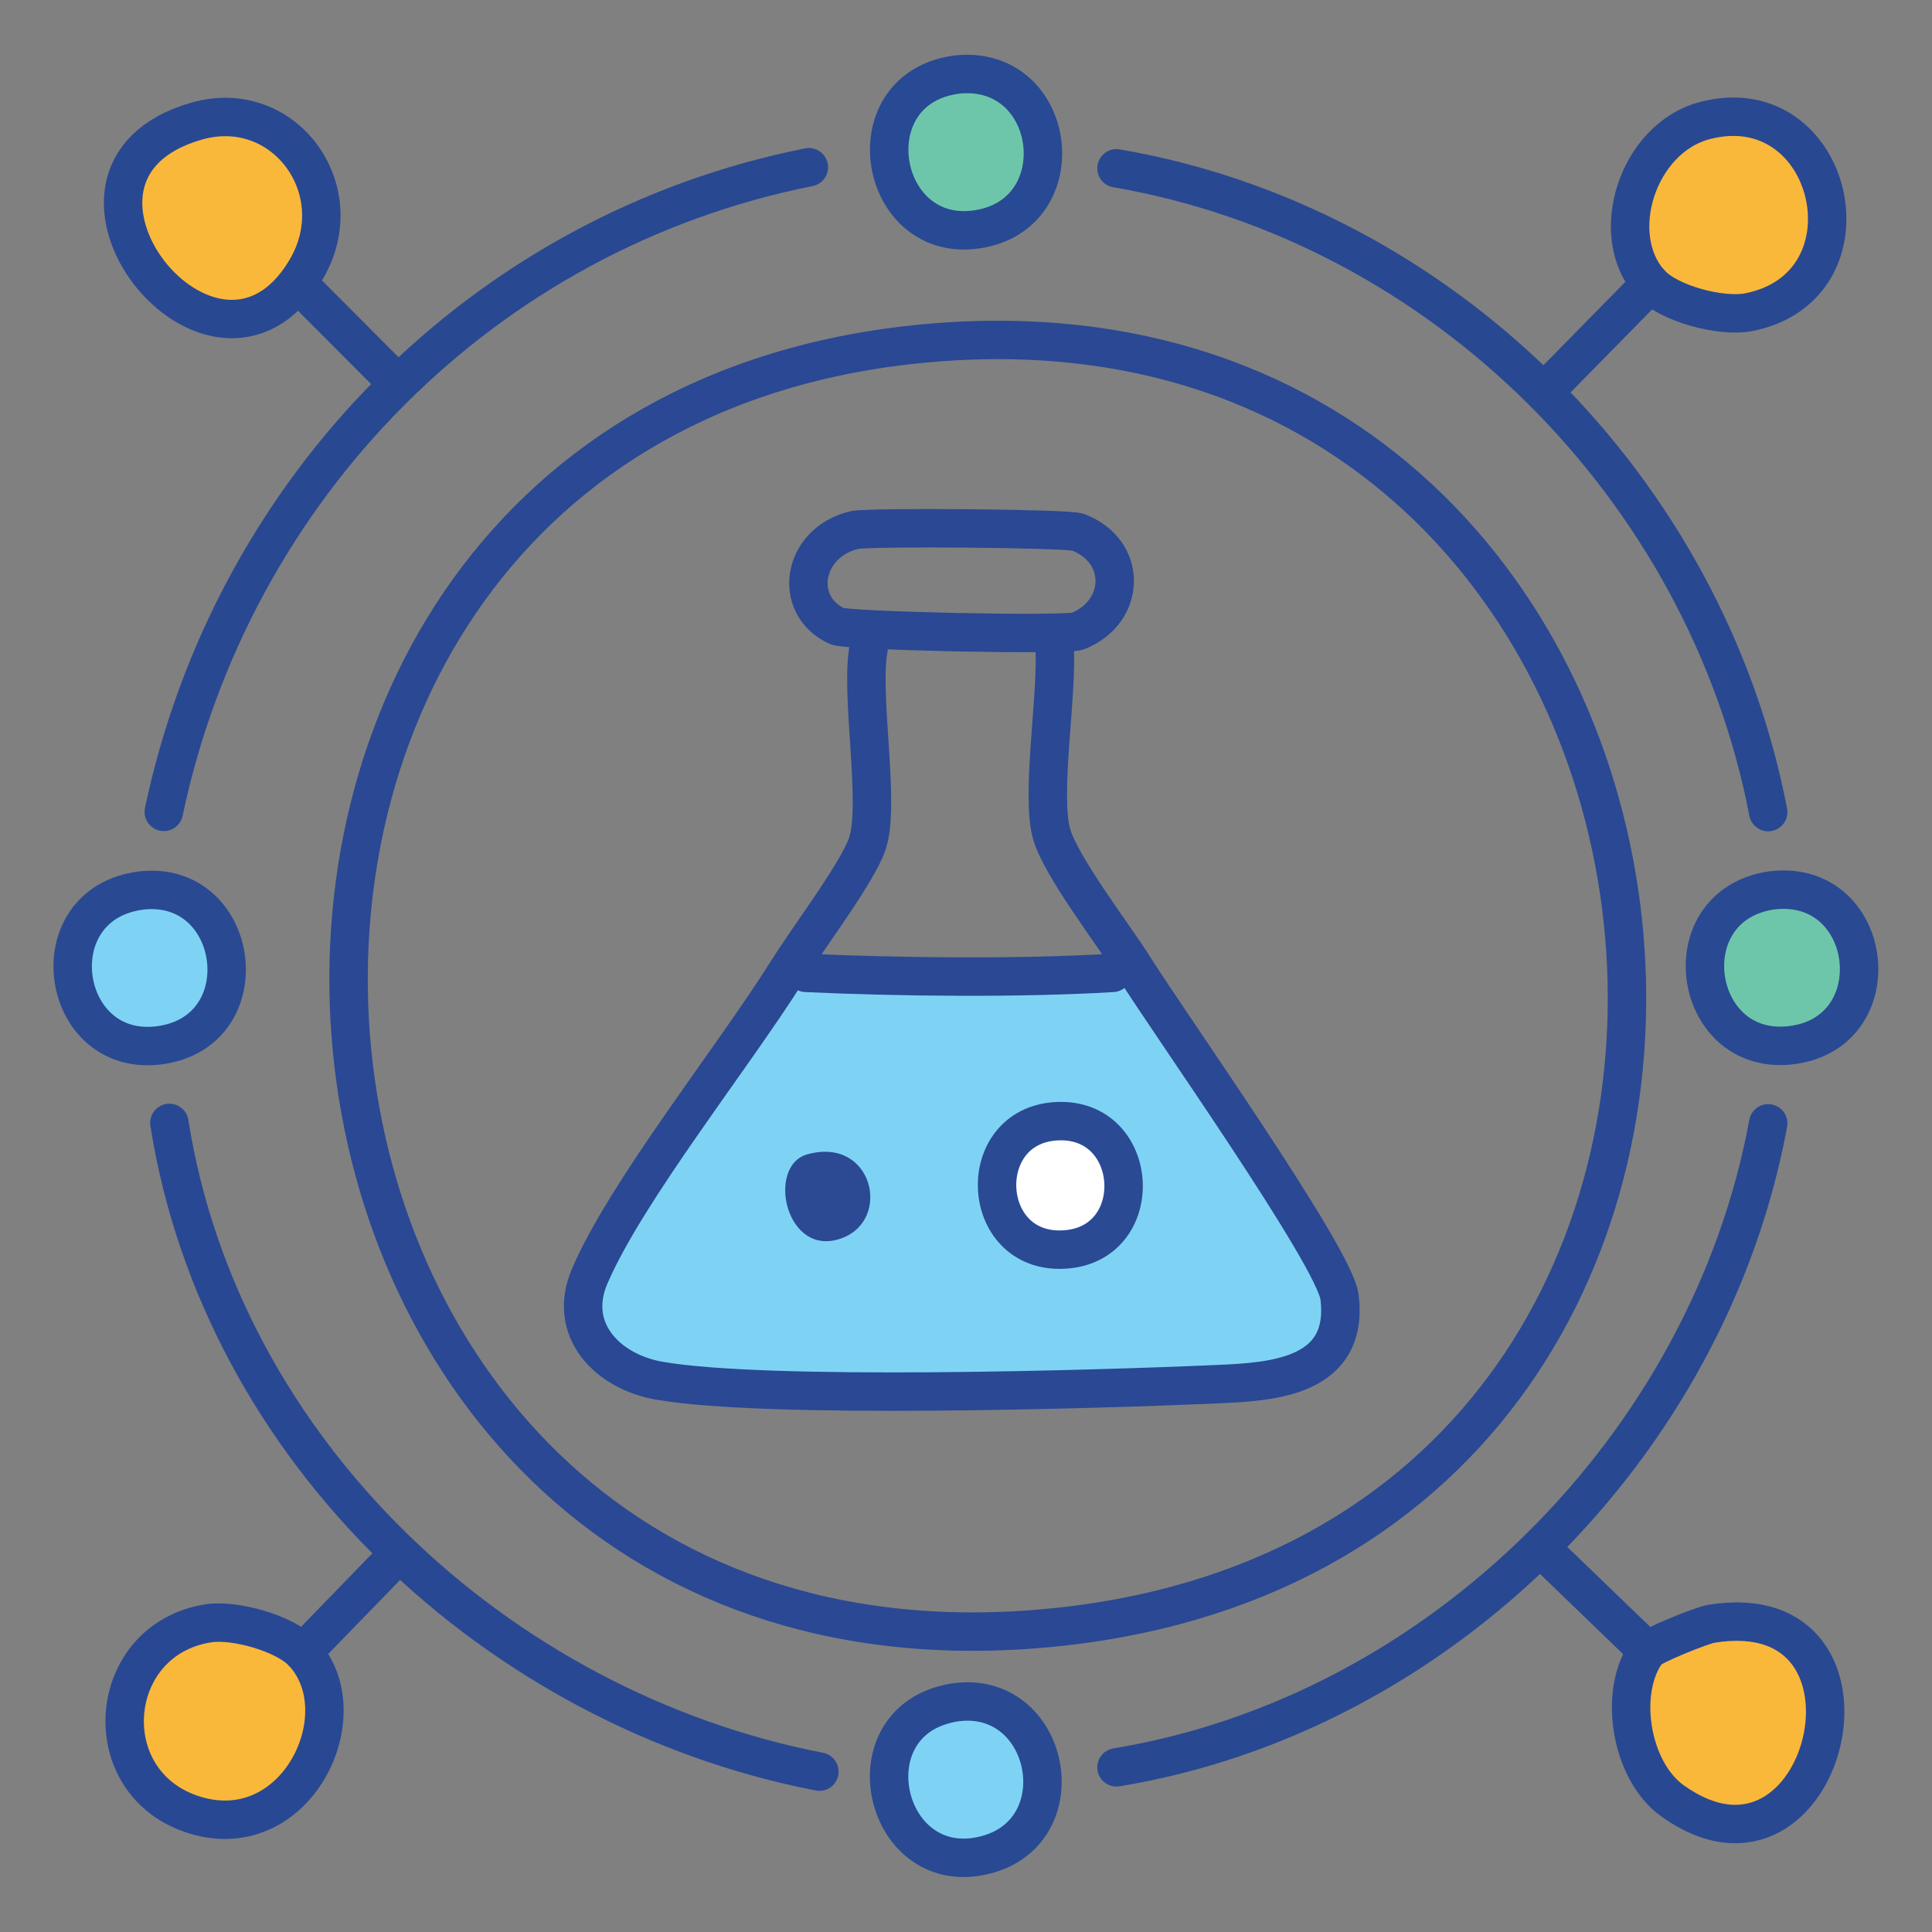 <?xml version="1.0" encoding="UTF-8"?>
<svg id="logo_light" xmlns="http://www.w3.org/2000/svg" viewBox="0 0 90 90"><rect x="0" y="0" width="90" height="90" fill="#808080" stroke="none"/>
  <defs>
    <style>
      .cls-1 {
        stroke: #284993;
      }

      .cls-1, .cls-2 {
        fill: #6dc6aa;
      }

      .cls-1, .cls-2, .cls-3, .cls-4, .cls-5, .cls-6, .cls-7, .cls-8, .cls-9 {
        stroke-linecap: round;
        stroke-linejoin: round;
        stroke-width: 1.79px;
      }

      .cls-2, .cls-6 {
        stroke: #294993;
      }

      .cls-10, .cls-6 {
        fill: #7ed3f4;
      }

      .cls-11 {
        fill: #2b4a93;
      }

      .cls-3 {
        stroke: #2a4893;
      }

      .cls-3, .cls-4, .cls-7 {
        fill: none;
      }

      .cls-4, .cls-9 {
        stroke: #294892;
      }

      .cls-5, .cls-7 {
        stroke: #294893;
      }

      .cls-5, .cls-9 {
        fill: #fab83a;
      }

      .cls-8 {
        fill: #fff;
        stroke: #2a4a94;
      }
    </style>
  </defs>
  <g id="Generative_Object" data-name="Generative Object">
    <g>
      <path class="cls-9" d="M79.73,75.64c8.94-1.44,5.34,13.37-1.82,8.25-1.98-1.42-2.55-5.15-1.16-6.99.17-.23,2.52-1.19,2.98-1.26Z"/>
      <path class="cls-5" d="M9.71,75.62c1.23-.19,3.57.47,4.4,1.36,2.65,2.83-.27,9.01-5.01,7.58s-4.21-8.19.61-8.94Z"/>
      <path class="cls-9" d="M79.44,5.61c6-1.54,8.11,7.71,2.04,8.93-1.29.26-3.73-.39-4.59-1.33-2.04-2.23-.63-6.78,2.55-7.6Z"/>
      <path class="cls-9" d="M9.13,5.65c4.11-1.2,7.34,3.23,5.11,6.94-4.27,7.11-13.48-4.51-5.11-6.94Z"/>
      <path class="cls-1" d="M44.34,3.51c.12-.02.24-.04.36-.05,4.58-.36,5.42,6.51.84,7.22s-5.84-6.33-1.2-7.17Z"/>
      <path class="cls-6" d="M6.34,41.52c.06-.01.12-.02.18-.03,4.66-.59,5.67,6.48,1,7.19-4.68.71-5.81-6.34-1.18-7.16Z"/>
      <path class="cls-6" d="M44.19,79.36c.06-.01.12-.03.19-.04,4.57-.76,5.93,6.14,1.36,7.13s-6.18-6.09-1.54-7.09Z"/>
      <path class="cls-2" d="M82.34,41.51c.12-.02.24-.04.36-.05,4.63-.4,5.44,6.59.81,7.22s-5.74-6.31-1.17-7.17Z"/>
      <g>
        <path class="cls-10" d="M36.72,45.17c.25.22.54.13.82.15,4.31.2,10.01.26,14.29,0,.36-.02.73.11,1.02-.2,1.59,2.54,9.31,13.44,9.54,15.31.46,3.74-3.13,3.95-5.69,4.06-5.67.25-21,.71-25.99-.16-2.43-.42-4.32-2.38-3.25-4.87,1.7-3.97,6.74-10.26,9.25-14.28Z"/>
        <path class="cls-11" d="M37.62,53.77c3.03-.83,3.93,3.02,1.62,3.9-2.63,1.01-3.58-3.37-1.62-3.9Z"/>
        <path class="cls-8" d="M49.24,52.23c3.92-.19,4.24,5.79.3,5.98s-4.2-5.79-.3-5.98Z"/>
      </g>
    </g>
    <g>
      <path class="cls-7" d="M7.89,52.31c2.42,15.3,15.3,27.31,30.28,30.22"/>
      <path class="cls-3" d="M44.04,15.92c38.55-2.61,44.27,56.43,4.55,59.94C8.7,79.38,3.99,18.64,44.04,15.92Z"/>
      <line class="cls-4" x1="72.28" y1="72.6" x2="76.75" y2="76.91"/>
      <path class="cls-4" d="M82.37,52.33c-2.76,14.97-15.3,27.52-30.36,30"/>
      <path class="cls-4" d="M52.01,7.84c15.17,2.61,27.46,14.91,30.36,29.99"/>
      <line class="cls-4" x1="14.41" y1="13.74" x2="17.95" y2="17.29"/>
      <line class="cls-4" x1="76.89" y1="13.21" x2="72.45" y2="17.73"/>
      <line class="cls-7" x1="18.06" y1="72.91" x2="14.11" y2="76.98"/>
      <path class="cls-3" d="M50.21,29.4c2.26-.91,2.32-3.73,0-4.61-.49-.18-9.76-.25-10.4-.1-2.46.58-2.92,3.52-.81,4.48.51.23,10.69.44,11.21.23Z"/>
      <path class="cls-4" d="M37.68,7.79c-15.17,3.02-26.87,14.95-30.05,30.03"/>
      <path class="cls-3" d="M37.54,45.32c4.31.2,10.01.26,14.29,0"/>
      <path class="cls-3" d="M49.12,30.05c.17,2.15-.65,6.9-.14,8.77.42,1.53,2.9,4.73,3.88,6.29,1.59,2.54,9.31,13.44,9.54,15.31.46,3.74-3.13,3.95-5.69,4.06-5.67.25-21,.71-25.99-.16-2.43-.42-4.32-2.38-3.25-4.87,1.7-3.97,6.74-10.26,9.25-14.28.93-1.49,3.21-4.49,3.68-5.86.63-1.82-.34-6.92.06-9.1"/>
    </g>
  </g>
</svg>